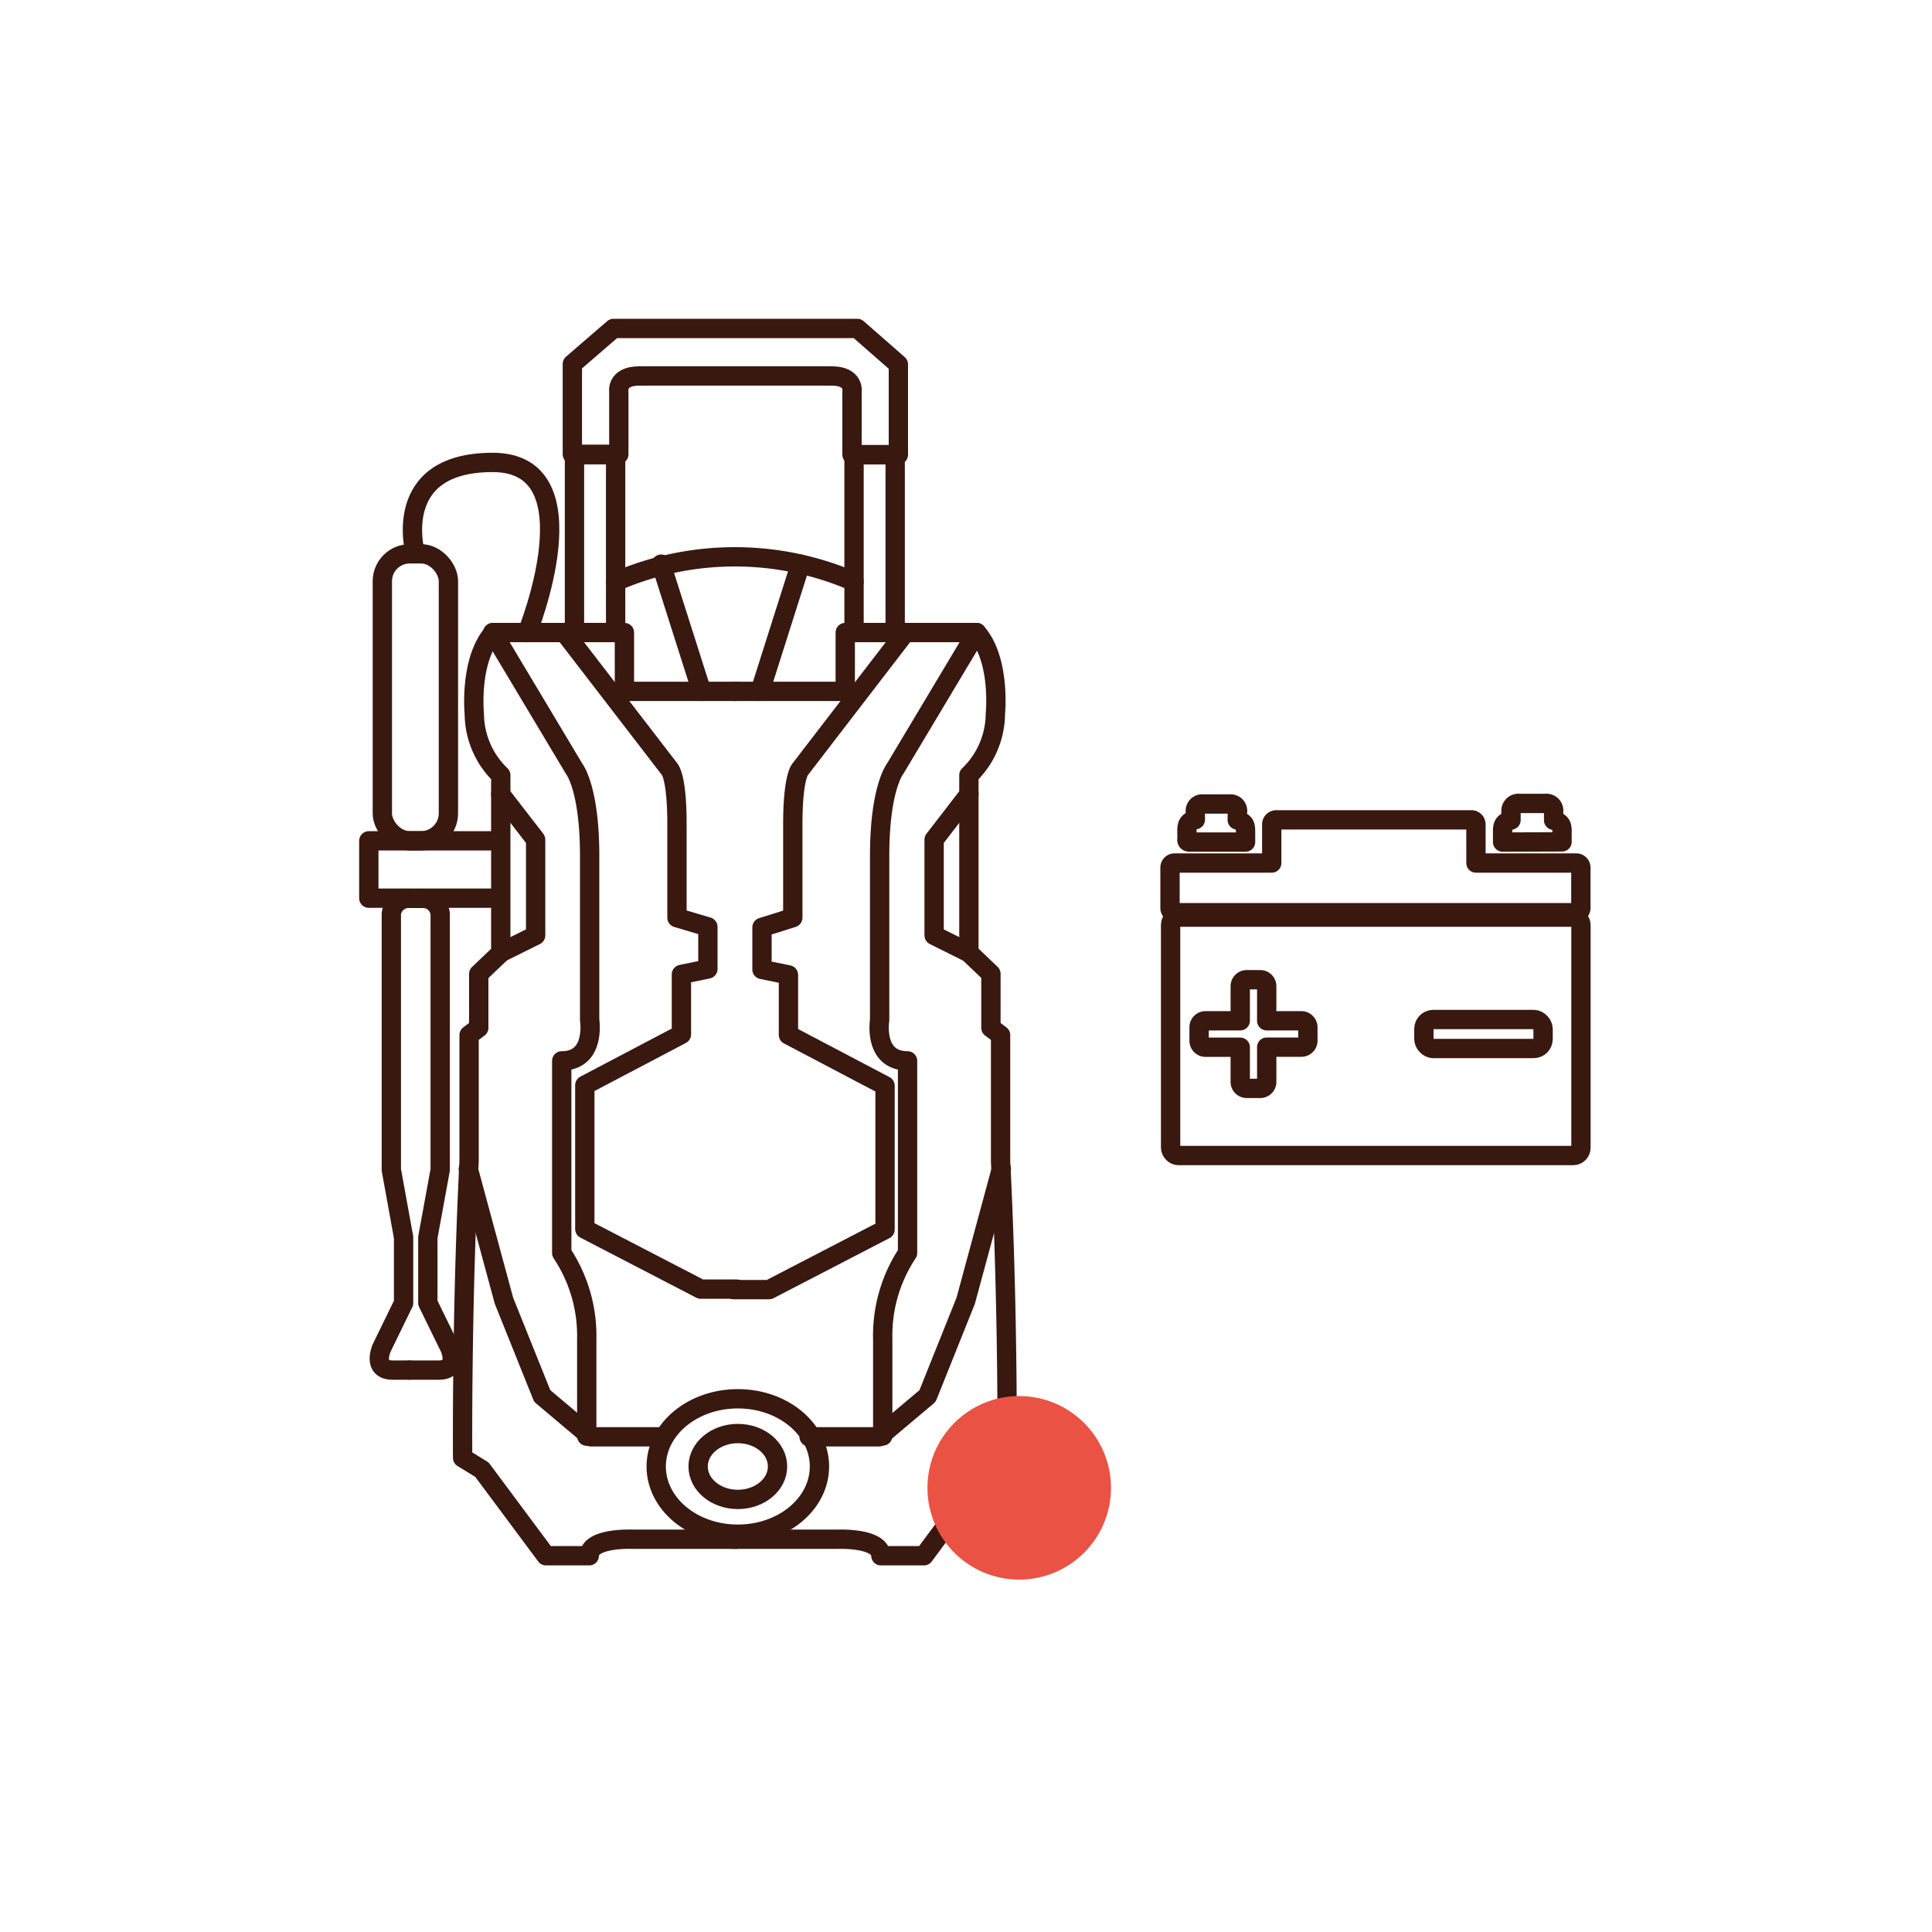 <svg id="Warstwa_1" data-name="Warstwa 1" xmlns="http://www.w3.org/2000/svg" viewBox="0 0 200 200"><defs><style>.cls-1{fill:none;stroke:#39190f;stroke-linecap:round;stroke-linejoin:round;stroke-width:2px;}.cls-2{fill:#ea5243;}</style></defs><polyline class="cls-1" points="63.73 65.48 63.73 47.07 59.47 47.07 59.47 65.48"/><path class="cls-1" d="M75.29,38.92h10.8c2.4,0,2.11,1.63,2.11,1.63v6.52H93V37.72L88.75,34H63.51l-4.26,3.68v9.35h4.81V40.55s-.29-1.63,2.12-1.63Z"/><polyline class="cls-1" points="68.38 148.74 61.15 148.74 56.13 144.51 52.17 134.65 48.48 121.02"/><polyline class="cls-1" points="51.83 98.63 55.45 96.83 55.45 86.92 51.83 82.24"/><path class="cls-1" d="M51,65.48l8.44,14.11s1.6,2,1.6,9v17s.67,4.23-2.89,4.23v19.89a15.45,15.45,0,0,1,2.59,8.9v10.06"/><path class="cls-1" d="M58.43,65.48,69.29,79.59s.79.67.79,5.7V95l3.2.95v4.36l-2.74.56v6.21l-10,5.26v14.89l12,6.22h3.73"/><polyline class="cls-1" points="88.41 65.48 88.41 47.07 92.67 47.07 92.67 65.48"/><polyline class="cls-1" points="83.76 148.74 91 148.74 96.02 144.51 99.97 134.65 103.66 121.02"/><path class="cls-1" d="M76.21,159.34H65.41S61,159.16,61,161.05H56.52l-6.63-8.91-2-1.23s-.12-15.24.67-30.68V107.15l1-.75v-5.58l2.28-2.17V80.25a8.9,8.9,0,0,1-2.74-6.34s-.56-5.59,2-8.43H64.64v6.09H76.21"/><path class="cls-1" d="M75.94,71.57H87.5V65.48h13.6c2.51,2.84,1.94,8.43,1.94,8.43a8.9,8.9,0,0,1-2.74,6.34V98.63l2.28,2.18v5.59l1,.75v13.08c.8,15.44.67,30.68.67,30.68l-2,1.23-6.6,8.91H91.19c0-1.89-4.45-1.71-4.45-1.71H75.94"/><polyline class="cls-1" points="100.31 98.63 96.7 96.83 96.7 86.92 100.31 82.24"/><path class="cls-1" d="M101.1,65.48,92.66,79.59s-1.6,2-1.6,9v17s-.69,4.23,2.89,4.23v19.89a15.43,15.43,0,0,0-2.57,8.88v10.06"/><path class="cls-1" d="M93.72,65.48,82.87,79.59s-.8.67-.8,5.7V95L78.88,96v4.36l2.74.56v6.21l10,5.26v14.89l-12,6.22H75.94"/><ellipse class="cls-1" cx="76.38" cy="151.81" rx="4.11" ry="3.41"/><ellipse class="cls-1" cx="76.38" cy="151.81" rx="8.45" ry="7.01"/><path class="cls-1" d="M88.41,60.21a30.93,30.93,0,0,0-24.68,0"/><line class="cls-1" x1="68.44" y1="58.4" x2="72.63" y2="71.57"/><line class="cls-1" x1="82.86" y1="58.4" x2="78.68" y2="71.57"/><polyline class="cls-1" points="51.32 87.04 38.18 87.04 38.18 92.98 51.32 92.98"/><rect class="cls-1" x="39.58" y="57.33" width="6.84" height="29.71" rx="2.84"/><path class="cls-1" d="M43.16,93h-.71a1.8,1.8,0,0,0-1.94,1.61v26.49l1.27,7v6.78l-2.28,4.68s-1,2.27,1.14,2.27h1.67"/><path class="cls-1" d="M42.93,93h.7a1.8,1.8,0,0,1,1.94,1.61v26.49l-1.28,7v6.78l2.29,4.68s1,2.27-1.15,2.27h-3"/><path class="cls-1" d="M43,57.33s-2.7-9.46,8-9.46,3.58,17.62,3.58,17.62"/><path class="cls-1" d="M155.55,87.17V86c0-.65.18-.88.87-1.11v-.86a.78.78,0,0,1,.66-.86.6.6,0,0,1,.19,0H160a.75.75,0,0,1,.83.64.67.67,0,0,1,0,.2v.9c.71.22.88.44.87,1.18v1.06Z"/><path class="cls-1" d="M128.08,84.88c.74.27.86.45.86,1.23v1.06l-.27,0h-5.5c-.25,0-.32-.09-.3-.32s0-.53,0-.8c0-.76.14-1,.87-1.2V84a.71.71,0,0,1,.64-.77h3a.7.7,0,0,1,.73.67.14.14,0,0,1,0,.09C128.08,84.26,128.08,84.58,128.08,84.88Z"/><path class="cls-1" d="M163.18,89.34H152.79v-4a.47.47,0,0,0-.47-.47h-20.2a.47.47,0,0,0-.47.47v4H121.59a.47.47,0,0,0-.47.47V94a.48.48,0,0,0,.47.48h41.59a.48.48,0,0,0,.47-.48V89.81A.47.47,0,0,0,163.18,89.34Z"/><rect class="cls-1" x="121.18" y="94.94" width="42.48" height="24.68" rx="0.8"/><path class="cls-1" d="M134.72,105.67h-3.59v-3.58a.67.67,0,0,0-.67-.67h-1.4a.67.67,0,0,0-.67.67v3.58H124.8a.67.67,0,0,0-.67.67v1.4a.67.67,0,0,0,.67.67h3.59V112a.67.67,0,0,0,.67.67h1.4a.67.67,0,0,0,.67-.67v-3.6h3.59a.67.67,0,0,0,.67-.67v-1.4A.68.68,0,0,0,134.72,105.67Z"/><rect class="cls-1" x="147.4" y="105.54" width="12.34" height="3" rx="0.97"/><circle class="cls-2" cx="105.51" cy="154.02" r="9.5"/></svg>